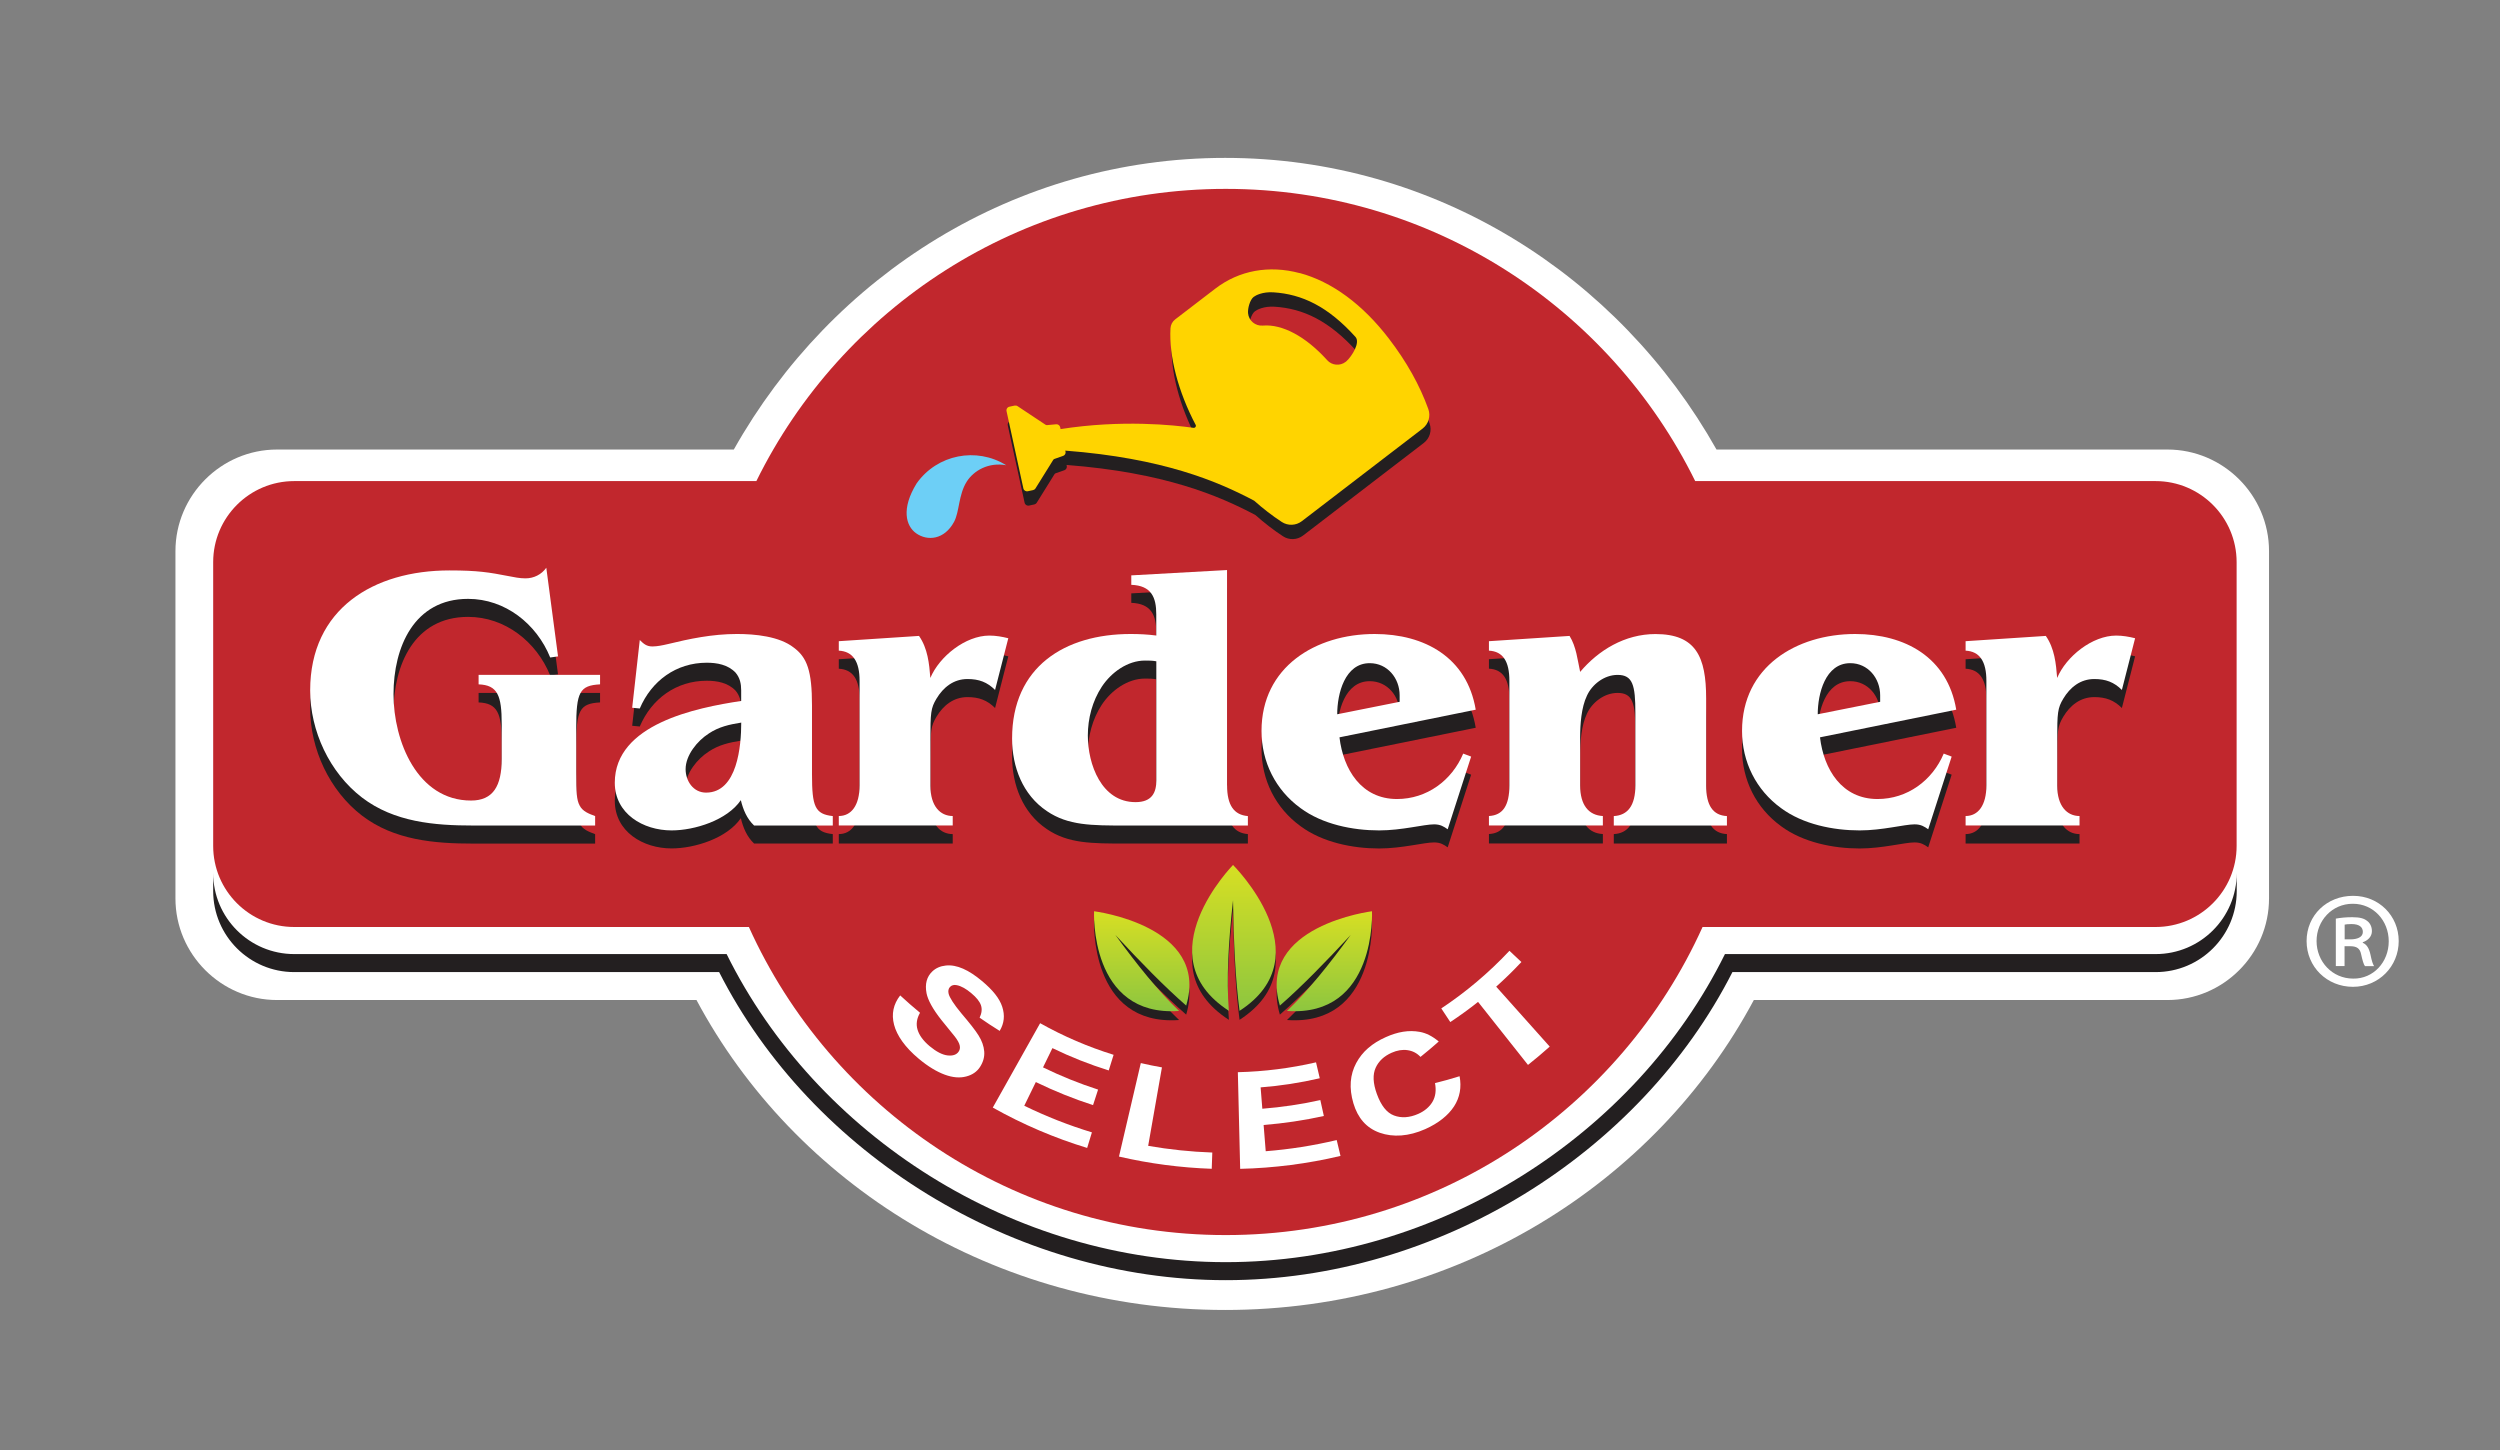 <?xml version="1.0" encoding="UTF-8"?><svg id="Layer_3" xmlns="http://www.w3.org/2000/svg" xmlns:xlink="http://www.w3.org/1999/xlink" viewBox="0 0 441.29 256"><rect x="0" y="0" width="441.29" height="256" fill="#808080" stroke="none"/><defs><style>.cls-1{fill:url(#linear-gradient-2);}.cls-2{fill:#c1272d;}.cls-3{fill:#231f20;}.cls-4{fill:#fff;}.cls-5{fill:url(#linear-gradient-3);}.cls-6{fill:#ffd400;}.cls-7{fill:#6dcff6;}.cls-8{fill:url(#linear-gradient);}</style><linearGradient id="linear-gradient" x1="217.81" y1="152.68" x2="217.81" y2="178.43" gradientUnits="userSpaceOnUse"><stop offset="0" stop-color="#d7df23"/><stop offset="1" stop-color="#8dc63f"/></linearGradient><linearGradient id="linear-gradient-2" x1="201.54" y1="160.85" x2="201.54" y2="178.5" xlink:href="#linear-gradient"/><linearGradient id="linear-gradient-3" x1="233.77" y1="160.85" x2="233.77" y2="178.5" xlink:href="#linear-gradient"/></defs><path class="cls-4" d="M382.59,79.35h-79.6c-17.31-30.78-49.67-51.48-86.73-51.48s-69.42,20.71-86.73,51.48H48.9c-9.86,0-17.93,8.07-17.93,17.93v61.31c0,9.86,8.07,17.93,17.93,17.93h74.04c17.35,32.48,52.63,54.71,93.32,54.71s75.97-22.23,93.32-54.71h73.01c9.86,0,17.93-8.07,17.93-17.93v-61.31c0-9.86-8.07-17.93-17.93-17.93Z"/><path class="cls-3" d="M380.5,168.41h-76.02c-15.85,32.06-50.65,54.38-88.11,54.38s-72.26-22.32-88.11-54.38H51.94c-7.9,0-14.31-6.41-14.31-14.31v3.18c0,7.9,6.41,14.31,14.31,14.31h75c16.3,32.06,51.97,54.38,89.43,54.38s73.12-22.32,89.43-54.38h74.71c7.9,0,14.31-6.41,14.31-14.31v-3.18c0,7.9-6.41,14.31-14.31,14.31Z"/><path class="cls-2" d="M380.5,84.92h-81.27c-15.06-30.55-46.5-51.58-82.86-51.58s-67.81,21.03-82.86,51.58H51.94c-7.9,0-14.31,6.41-14.31,14.31v50.09c0,7.9,6.41,14.31,14.31,14.31h80.25c14.48,32.06,46.71,54.38,84.17,54.38s69.69-22.32,84.17-54.38h79.96c7.9,0,14.31-6.41,14.31-14.31v-50.09c0-7.9-6.41-14.31-14.31-14.31Z"/><path class="cls-3" d="M98.52,119.04l-1.4.2c-2.4-5.94-7.95-10.35-14.5-10.35-9.55,0-13.16,8.55-13.16,16.83s4.21,18.77,13.69,18.77c3.87,0,5.41-2.54,5.41-7.35v-6.14c0-5.08-.73-6.88-4.08-7.01v-1.67h21.44v1.67c-3.61.2-4.21,1.34-4.21,7.75v7.75c0,3.61.07,4.88.6,5.88.54,1.07,1.67,1.47,2.74,1.87v1.67h-21.51c-6.88,0-13.96-.6-19.64-4.94-5.74-4.41-9.15-11.76-9.15-18.91,0-14.43,11.22-21.18,24.58-21.18,5.01,0,7.01.34,10.42,1,1,.2,2,.4,3.01.4,1.47,0,2.81-.67,3.67-1.87l2.07,15.63Z"/><path class="cls-3" d="M143.33,139.88c0,5.68.53,7.02,3.67,7.35v1.67h-13.89c-1.27-1.2-1.94-2.81-2.34-4.48-2.41,3.54-8.15,5.34-12.23,5.34-5.01,0-10.02-2.94-10.02-8.42,0-10.35,14.36-13.23,22.31-14.43v-1.87c0-1.14-.2-2.2-1-3.14-1.34-1.4-3.27-1.74-5.08-1.74-5.41,0-9.75,3.21-11.82,8.08l-1.34-.13,1.34-11.96c.67.67,1.2,1.14,2.21,1.14.87,0,1.8-.2,2.67-.4,3.87-.94,7.88-1.8,12.29-1.8,3.14,0,7.48.4,10.02,2.41,2.34,1.74,3.21,4.08,3.21,10.22v12.16ZM125.1,132.67c-2,1.27-4.08,3.81-4.08,6.28,0,2.07,1.34,4.14,3.61,4.14,5.54,0,6.21-8.28,6.21-12.36-2.07.33-3.94.73-5.75,1.94Z"/><path class="cls-3" d="M175.66,124.99c-1.4-1.4-2.87-1.94-4.88-1.94-2.47,0-4.28,1.47-5.48,3.47-1,1.67-1.07,2.47-1.07,7.28v8.08c0,3.61,1.74,5.35,3.94,5.35v1.67h-20.11v-1.67c2.21,0,3.67-1.87,3.67-5.41v-18.44c0-3.47-1.2-5.21-3.67-5.34v-1.67l14.16-.93c1.54,2.21,1.8,4.88,2,7.42,1.6-3.81,6.21-7.48,10.42-7.48,1.14,0,2.27.2,3.34.47l-2.34,9.15Z"/><path class="cls-3" d="M216.6,141.82c0,3.47,1.2,5.21,3.67,5.41v1.67h-21.58c-6.01,0-10.15,0-13.89-2.54-4.28-2.87-6.15-7.81-6.15-12.83,0-12.63,9.29-18.44,20.91-18.44,1.54,0,3.01.07,4.54.27v-3.74c0-3.01-.87-5.08-4.41-5.21v-1.67l16.9-.94v38.01ZM204.11,119.91c-.67-.13-1.34-.13-2-.13-3.07,0-5.94,2.07-7.62,4.61-1.67,2.54-2.47,5.61-2.47,8.62,0,5.08,2.4,11.76,8.42,11.76,2.94,0,3.67-1.74,3.67-3.81v-21.04Z"/><path class="cls-3" d="M236.44,133.34c.67,5.68,3.87,10.89,10.15,10.89,5.28,0,9.69-3.27,11.69-8.02l1.4.53-4.14,12.83c-.67-.47-1.27-.87-2.4-.87-1.8,0-5.68,1.07-9.69,1.07-4.68,0-10.02-1.07-13.89-3.94-4.41-3.21-6.88-8.15-6.88-13.63,0-11.29,9.55-17.1,19.97-17.1,8.82,0,16.3,4.14,17.84,13.36l-24.05,4.88ZM247.06,125.92c0-3.01-2.14-5.68-5.28-5.68-4.41,0-5.74,5.41-5.74,9.02l11.02-2.2v-1.14Z"/><path class="cls-3" d="M301.16,141.82c0,3.54,1.2,5.28,3.67,5.41v1.67h-19.97v-1.67c2.47-.13,3.81-1.87,3.81-5.41v-12.83c0-4.88-.47-6.68-3.14-6.68-2.41,0-4.54,1.74-5.41,3.67-1,2.07-1.2,5.08-1.2,7.35v8.48c0,3.54,1.54,5.28,4.01,5.41v1.67h-20.11v-1.67c2.47-.13,3.61-1.87,3.61-5.41v-18.44c0-3.47-1.14-5.21-3.61-5.34v-1.67l14.23-.93c1.2,1.94,1.4,4.21,1.87,6.35,3.21-3.81,7.88-6.68,13.29-6.68,7.15,0,8.95,4.01,8.95,11.36v15.36Z"/><path class="cls-3" d="M321.26,133.34c.67,5.68,3.87,10.89,10.15,10.89,5.28,0,9.69-3.27,11.69-8.02l1.4.53-4.14,12.83c-.67-.47-1.27-.87-2.4-.87-1.8,0-5.68,1.07-9.69,1.07-4.68,0-10.02-1.07-13.89-3.94-4.41-3.21-6.88-8.15-6.88-13.63,0-11.29,9.55-17.1,19.97-17.1,8.82,0,16.3,4.14,17.84,13.36l-24.05,4.88ZM331.88,125.92c0-3.01-2.14-5.68-5.28-5.68-4.41,0-5.74,5.41-5.74,9.02l11.02-2.2v-1.14Z"/><path class="cls-3" d="M374.56,124.99c-1.4-1.4-2.87-1.94-4.88-1.94-2.47,0-4.28,1.47-5.48,3.47-1,1.67-1.07,2.47-1.07,7.28v8.08c0,3.61,1.74,5.35,3.94,5.35v1.67h-20.11v-1.67c2.21,0,3.67-1.87,3.67-5.41v-18.44c0-3.47-1.2-5.21-3.67-5.34v-1.67l14.16-.93c1.54,2.21,1.8,4.88,2,7.42,1.6-3.81,6.21-7.48,10.42-7.48,1.14,0,2.27.2,3.34.47l-2.34,9.15Z"/><path class="cls-4" d="M98.52,115.86l-1.4.2c-2.4-5.94-7.95-10.35-14.5-10.35-9.55,0-13.16,8.55-13.16,16.83s4.21,18.77,13.69,18.77c3.87,0,5.41-2.54,5.41-7.35v-6.15c0-5.08-.73-6.88-4.08-7.01v-1.67h21.44v1.67c-3.61.2-4.21,1.34-4.21,7.75v7.75c0,3.61.07,4.88.6,5.88.54,1.07,1.67,1.47,2.74,1.87v1.67h-21.51c-6.88,0-13.96-.6-19.64-4.94-5.74-4.41-9.15-11.76-9.15-18.91,0-14.43,11.22-21.18,24.58-21.18,5.01,0,7.01.34,10.42,1,1,.2,2,.4,3.01.4,1.47,0,2.81-.67,3.67-1.87l2.07,15.63Z"/><path class="cls-4" d="M143.33,136.7c0,5.68.53,7.01,3.67,7.35v1.67h-13.89c-1.27-1.2-1.94-2.81-2.34-4.48-2.41,3.54-8.15,5.34-12.23,5.34-5.01,0-10.02-2.94-10.02-8.42,0-10.35,14.36-13.23,22.31-14.43v-1.87c0-1.14-.2-2.2-1-3.14-1.34-1.4-3.27-1.74-5.08-1.74-5.41,0-9.75,3.21-11.82,8.08l-1.34-.13,1.34-11.96c.67.67,1.2,1.14,2.21,1.14.87,0,1.8-.2,2.67-.4,3.87-.94,7.88-1.8,12.29-1.8,3.14,0,7.48.4,10.02,2.41,2.34,1.74,3.21,4.08,3.21,10.22v12.16ZM125.1,129.49c-2,1.27-4.08,3.81-4.08,6.28,0,2.07,1.34,4.14,3.61,4.14,5.54,0,6.21-8.28,6.21-12.36-2.07.33-3.94.73-5.75,1.94Z"/><path class="cls-4" d="M175.66,121.8c-1.4-1.4-2.87-1.94-4.88-1.94-2.47,0-4.28,1.47-5.48,3.47-1,1.67-1.07,2.47-1.07,7.28v8.08c0,3.61,1.74,5.35,3.94,5.35v1.67h-20.11v-1.67c2.21,0,3.67-1.87,3.67-5.41v-18.44c0-3.47-1.2-5.21-3.67-5.34v-1.67l14.16-.93c1.54,2.21,1.8,4.88,2,7.42,1.6-3.81,6.21-7.48,10.42-7.48,1.14,0,2.27.2,3.34.47l-2.34,9.15Z"/><path class="cls-4" d="M216.6,138.64c0,3.47,1.2,5.21,3.67,5.41v1.67h-21.58c-6.01,0-10.15,0-13.89-2.54-4.28-2.87-6.15-7.81-6.15-12.83,0-12.63,9.29-18.44,20.91-18.44,1.54,0,3.01.07,4.54.27v-3.74c0-3.01-.87-5.08-4.41-5.21v-1.67l16.9-.94v38.01ZM204.11,116.73c-.67-.13-1.34-.13-2-.13-3.07,0-5.94,2.07-7.62,4.61-1.67,2.54-2.47,5.61-2.47,8.62,0,5.08,2.4,11.76,8.42,11.76,2.94,0,3.67-1.74,3.67-3.81v-21.04Z"/><path class="cls-4" d="M236.44,130.15c.67,5.68,3.87,10.89,10.15,10.89,5.28,0,9.69-3.27,11.69-8.02l1.4.53-4.14,12.83c-.67-.47-1.27-.87-2.4-.87-1.8,0-5.68,1.07-9.69,1.07-4.68,0-10.02-1.07-13.89-3.94-4.41-3.21-6.88-8.15-6.88-13.63,0-11.29,9.55-17.1,19.97-17.1,8.82,0,16.3,4.14,17.84,13.36l-24.05,4.88ZM247.06,122.74c0-3.01-2.14-5.68-5.28-5.68-4.41,0-5.74,5.41-5.74,9.02l11.02-2.2v-1.14Z"/><path class="cls-4" d="M301.16,138.64c0,3.54,1.2,5.28,3.67,5.41v1.67h-19.97v-1.67c2.47-.13,3.81-1.87,3.81-5.41v-12.83c0-4.88-.47-6.68-3.14-6.68-2.41,0-4.54,1.74-5.41,3.67-1,2.07-1.2,5.08-1.2,7.35v8.48c0,3.54,1.54,5.28,4.01,5.41v1.67h-20.11v-1.67c2.47-.13,3.61-1.87,3.61-5.41v-18.44c0-3.47-1.14-5.21-3.61-5.34v-1.67l14.23-.93c1.2,1.94,1.4,4.21,1.87,6.35,3.21-3.81,7.88-6.68,13.29-6.68,7.15,0,8.95,4.01,8.95,11.36v15.36Z"/><path class="cls-4" d="M321.26,130.15c.67,5.68,3.87,10.89,10.15,10.89,5.28,0,9.69-3.27,11.69-8.02l1.4.53-4.14,12.83c-.67-.47-1.27-.87-2.4-.87-1.8,0-5.68,1.07-9.69,1.07-4.68,0-10.02-1.07-13.89-3.94-4.41-3.21-6.88-8.15-6.88-13.63,0-11.29,9.55-17.1,19.97-17.1,8.82,0,16.3,4.14,17.84,13.36l-24.05,4.88ZM331.88,122.74c0-3.01-2.14-5.68-5.28-5.68-4.41,0-5.74,5.41-5.74,9.02l11.02-2.2v-1.14Z"/><path class="cls-4" d="M374.56,121.8c-1.4-1.4-2.87-1.94-4.88-1.94-2.47,0-4.28,1.47-5.48,3.47-1,1.67-1.07,2.47-1.07,7.28v8.08c0,3.61,1.74,5.35,3.94,5.35v1.67h-20.11v-1.67c2.21,0,3.67-1.87,3.67-5.41v-18.44c0-3.47-1.2-5.21-3.67-5.34v-1.67l14.16-.93c1.54,2.21,1.8,4.88,2,7.42,1.6-3.81,6.21-7.48,10.42-7.48,1.14,0,2.27.2,3.34.47l-2.34,9.15Z"/><path class="cls-7" d="M161.81,85.31c3.62-5.1,10.56-6.45,15.8-3.19-3.11-.57-5.74.95-6.97,2.9-1.46,2.32-1.27,5.3-2.23,7.09-1.7,3.16-4.69,3.45-6.7,2.02-1.8-1.28-2.68-4.32.1-8.82Z"/><path class="cls-3" d="M229.63,50.74c-5.41-1.45-10.7-.48-14.89,2.74l-7.07,5.42c-.5.38-.8.95-.84,1.57-.28,4.95,1.35,11.19,4.47,17.11.05.17-.03.32-.14.4-.05.04-.15.09-.27.07-3.47-.5-12.66-1.47-23.46.22l-.07-.33c-.07-.32-.37-.55-.7-.52l-1.63.15c-.09,0-.18-.02-.26-.07l-4.94-3.28c-.15-.1-.33-.13-.51-.1l-.93.2c-.1.02-.18.06-.26.12-.2.15-.3.42-.24.66l2.97,13.64c.08.36.43.58.79.5l.93-.2c.17-.04.33-.15.42-.3l3.13-5.03c.05-.08.12-.14.21-.17l1.54-.54c.07-.02.13-.06.18-.1.2-.15.3-.42.24-.66l-.04-.17c17.24,1.33,26.87,5.41,33.34,8.84,1.56,1.39,3.19,2.65,4.87,3.75,1.08.71,2.51.66,3.54-.13l21.31-16.34c1.06-.81,1.47-2.2,1.02-3.46-1.51-4.2-3.85-8.38-6.96-12.43-4.64-6.06-10.09-10.06-15.75-11.58ZM237.88,66.3s-.09.08-.14.12c-.99.76-2.42.63-3.25-.3-3.77-4.18-7.91-6.4-11.37-6.11-1.32.11-2.49-.87-2.6-2.2-.07-.82.33-2.36.99-2.86.36-.28,1.58-.93,3.48-.81,5.05.32,9.64,2.49,14.49,7.87.89.99-.61,3.4-1.6,4.3Z"/><path class="cls-6" d="M229.41,48.21c-5.41-1.45-10.7-.48-14.89,2.74l-7.07,5.42c-.5.38-.8.95-.84,1.57-.28,4.95,1.35,11.19,4.47,17.11.05.17-.03.32-.14.4-.05.04-.15.09-.27.07-3.47-.5-12.66-1.47-23.46.22l-.07-.33c-.07-.32-.37-.55-.7-.52l-1.63.15c-.09,0-.18-.02-.26-.07l-4.94-3.28c-.15-.1-.33-.13-.51-.1l-.93.2c-.1.02-.18.06-.26.12-.2.15-.3.42-.24.66l2.97,13.64c.08.36.43.58.79.5l.93-.2c.17-.04.33-.15.42-.3l3.13-5.03c.05-.08.12-.14.21-.17l1.54-.54c.07-.02.13-.06.18-.1.2-.15.3-.42.24-.66l-.04-.17c17.24,1.33,26.87,5.41,33.34,8.84,1.56,1.39,3.19,2.65,4.87,3.75,1.08.71,2.51.66,3.54-.13l21.31-16.34c1.06-.81,1.47-2.2,1.02-3.46-1.51-4.2-3.85-8.38-6.96-12.43-4.64-6.06-10.09-10.06-15.75-11.58ZM237.66,63.76s-.09.08-.14.12c-.99.76-2.42.63-3.25-.3-3.77-4.18-7.91-6.4-11.37-6.11-1.32.11-2.49-.87-2.6-2.2-.07-.82.33-2.36.99-2.86.36-.28,1.58-.93,3.48-.81,5.05.32,9.64,2.49,14.49,7.87.89.99-.61,3.4-1.6,4.3Z"/><path class="cls-4" d="M158.9,175.71c1.15,1.06,2.31,2.08,3.5,3.06-.58,1.01-.73,2.01-.44,2.98.29.98,1,1.96,2.13,2.91,1.2,1,2.27,1.54,3.18,1.64.91.1,1.54-.12,1.91-.62.24-.32.32-.7.23-1.11-.08-.42-.37-.95-.86-1.59-.34-.44-1.15-1.39-2.36-2.91-1.56-1.96-2.41-3.57-2.64-4.74-.32-1.64.04-2.93,1.02-3.86.63-.6,1.43-.94,2.39-1.04.96-.1,1.97.09,3.04.56,1.07.47,2.16,1.19,3.33,2.17,1.9,1.59,3.09,3.05,3.58,4.55.49,1.5.36,2.91-.45,4.26-1.2-.74-2.38-1.52-3.54-2.33.38-.81.46-1.55.23-2.21-.23-.66-.79-1.36-1.69-2.11-.92-.78-1.77-1.26-2.56-1.42-.51-.11-.92,0-1.22.32-.27.3-.35.7-.23,1.2.16.64.89,1.83,2.28,3.49,1.4,1.65,2.42,2.92,3,3.86.59.94.92,1.87,1,2.81.08.94-.16,1.86-.75,2.77-.54.82-1.34,1.39-2.45,1.67-1.1.29-2.36.19-3.75-.32-1.39-.51-2.95-1.43-4.61-2.82-2.42-2.02-3.86-4.1-4.35-5.99-.5-1.9-.12-3.63,1.06-5.16Z"/><path class="cls-4" d="M175.24,195.51c2.79-4.97,5.57-9.93,8.36-14.9,4.15,2.33,8.5,4.19,12.97,5.58-.29.92-.58,1.84-.86,2.76-3.39-1.06-6.71-2.37-9.94-3.94-.55,1.13-1.11,2.27-1.66,3.4,3.16,1.54,6.41,2.85,9.72,3.92-.3.91-.59,1.83-.89,2.74-3.44-1.11-6.81-2.47-10.1-4.07-.68,1.39-1.36,2.79-2.04,4.18,3.87,1.89,7.87,3.46,11.94,4.7-.28.92-.56,1.83-.84,2.75-5.74-1.75-11.32-4.13-16.65-7.12Z"/><path class="cls-4" d="M197.52,204.14c1.28-5.5,2.57-11,3.85-16.49,1.24.29,2.48.54,3.73.76-.81,4.62-1.62,9.23-2.43,13.85,3.75.65,7.53,1.05,11.32,1.18-.03.96-.07,1.92-.1,2.87-5.5-.19-10.99-.91-16.38-2.16Z"/><path class="cls-4" d="M218.91,206.33c-.14-5.69-.27-11.38-.41-17.07,4.63-.11,9.26-.69,13.8-1.74.22.94.44,1.88.66,2.81-3.44.8-6.93,1.34-10.44,1.61.1,1.26.2,2.52.3,3.77,3.44-.27,6.86-.78,10.24-1.53.21.94.42,1.87.62,2.81-3.51.78-7.06,1.3-10.63,1.59.12,1.54.25,3.09.37,4.63,4.21-.33,8.4-.99,12.53-1.97.22.93.44,1.87.67,2.8-5.82,1.38-11.75,2.14-17.7,2.28Z"/><path class="cls-4" d="M253.28,191.19c1.45-.36,2.91-.76,4.36-1.22.37,1.95.05,3.74-.98,5.33-1.03,1.58-2.74,2.96-5.09,4.01-2.91,1.29-5.66,1.47-8.02.64-2.38-.84-3.88-2.62-4.65-5.19-.81-2.73-.59-5.08.49-7.11,1.09-2.03,2.79-3.49,5.22-4.58,2.12-.95,4.07-1.28,5.99-.93,1.14.2,2.25.77,3.36,1.7-1.05.94-2.12,1.84-3.22,2.72-.63-.67-1.39-1.06-2.3-1.19-.9-.13-1.83.03-2.8.46-1.34.6-2.27,1.46-2.81,2.64-.54,1.18-.49,2.72.21,4.64.74,2.03,1.73,3.31,3.02,3.79,1.29.49,2.74.4,4.28-.28,1.13-.5,1.98-1.23,2.52-2.14.54-.92.68-2.02.44-3.3Z"/><path class="cls-4" d="M269.71,187.97c-2.94-3.71-5.87-7.41-8.81-11.12-1.59,1.27-3.23,2.45-4.9,3.56-.53-.8-1.06-1.61-1.59-2.41,4.3-2.85,8.34-6.24,12.03-10.17.7.66,1.4,1.32,2.11,1.98-1.43,1.53-2.92,2.98-4.45,4.35,3.15,3.53,6.3,7.05,9.45,10.58-1.25,1.12-2.53,2.2-3.83,3.23Z"/><path class="cls-3" d="M217.65,154.27s-15.75,16.05-.73,25.75c-.47-5.61-.06-12.33.73-19.52.11,7.27.42,14,1.15,19.52,15.02-9.7-1.15-25.75-1.15-25.75Z"/><path class="cls-3" d="M193.12,162.45s-.88,18.73,15.01,17.6c-3.69-3.51-7.46-8.22-11.26-13.43,4.45,4.81,8.7,9.16,12.51,12.48,4.21-14.11-16.26-16.65-16.26-16.65Z"/><path class="cls-3" d="M242.18,162.45s.88,18.73-15.01,17.6c3.69-3.51,7.46-8.22,11.26-13.43-4.45,4.81-8.7,9.16-12.51,12.48-4.21-14.11,16.26-16.65,16.26-16.65Z"/><path class="cls-8" d="M217.65,152.68s-15.75,16.05-.73,25.75c-.47-5.61-.06-12.33.73-19.52.11,7.27.42,14,1.15,19.52,15.02-9.7-1.15-25.75-1.15-25.75Z"/><path class="cls-1" d="M193.12,160.85s-.88,18.73,15.01,17.6c-3.69-3.51-7.46-8.22-11.26-13.43,4.45,4.81,8.7,9.16,12.51,12.48,4.21-14.11-16.26-16.65-16.26-16.65Z"/><path class="cls-5" d="M242.18,160.85s.88,18.73-15.01,17.6c3.69-3.51,7.46-8.22,11.26-13.43-4.45,4.81-8.7,9.16-12.51,12.48-4.21-14.11,16.26-16.65,16.26-16.65Z"/><path class="cls-4" d="M415.38,158.13c4.52,0,8.03,3.51,8.03,7.98s-3.51,8.08-8.08,8.08-8.18-3.51-8.18-8.08,3.61-7.98,8.18-7.98h.05ZM415.28,159.53c-3.61,0-6.37,2.96-6.37,6.58s2.76,6.63,6.47,6.63c3.56.05,6.27-2.91,6.27-6.58s-2.71-6.63-6.32-6.63h-.05ZM413.87,170.53h-1.56v-8.38c.85-.15,1.76-.25,2.91-.25,1.41,0,2.11.25,2.61.65.5.35.85,1,.85,1.81,0,1-.75,1.66-1.61,1.96v.1c.7.3,1.1.95,1.35,2.06.25,1.25.45,1.76.65,2.06h-1.61c-.25-.3-.45-1.05-.7-2.16-.2-.95-.75-1.36-1.91-1.36h-1v3.51ZM413.87,165.81h1.05c1.1,0,2.16-.35,2.16-1.3,0-.8-.55-1.4-2.01-1.4-.6,0-.95.05-1.2.1v2.61Z"/></svg>